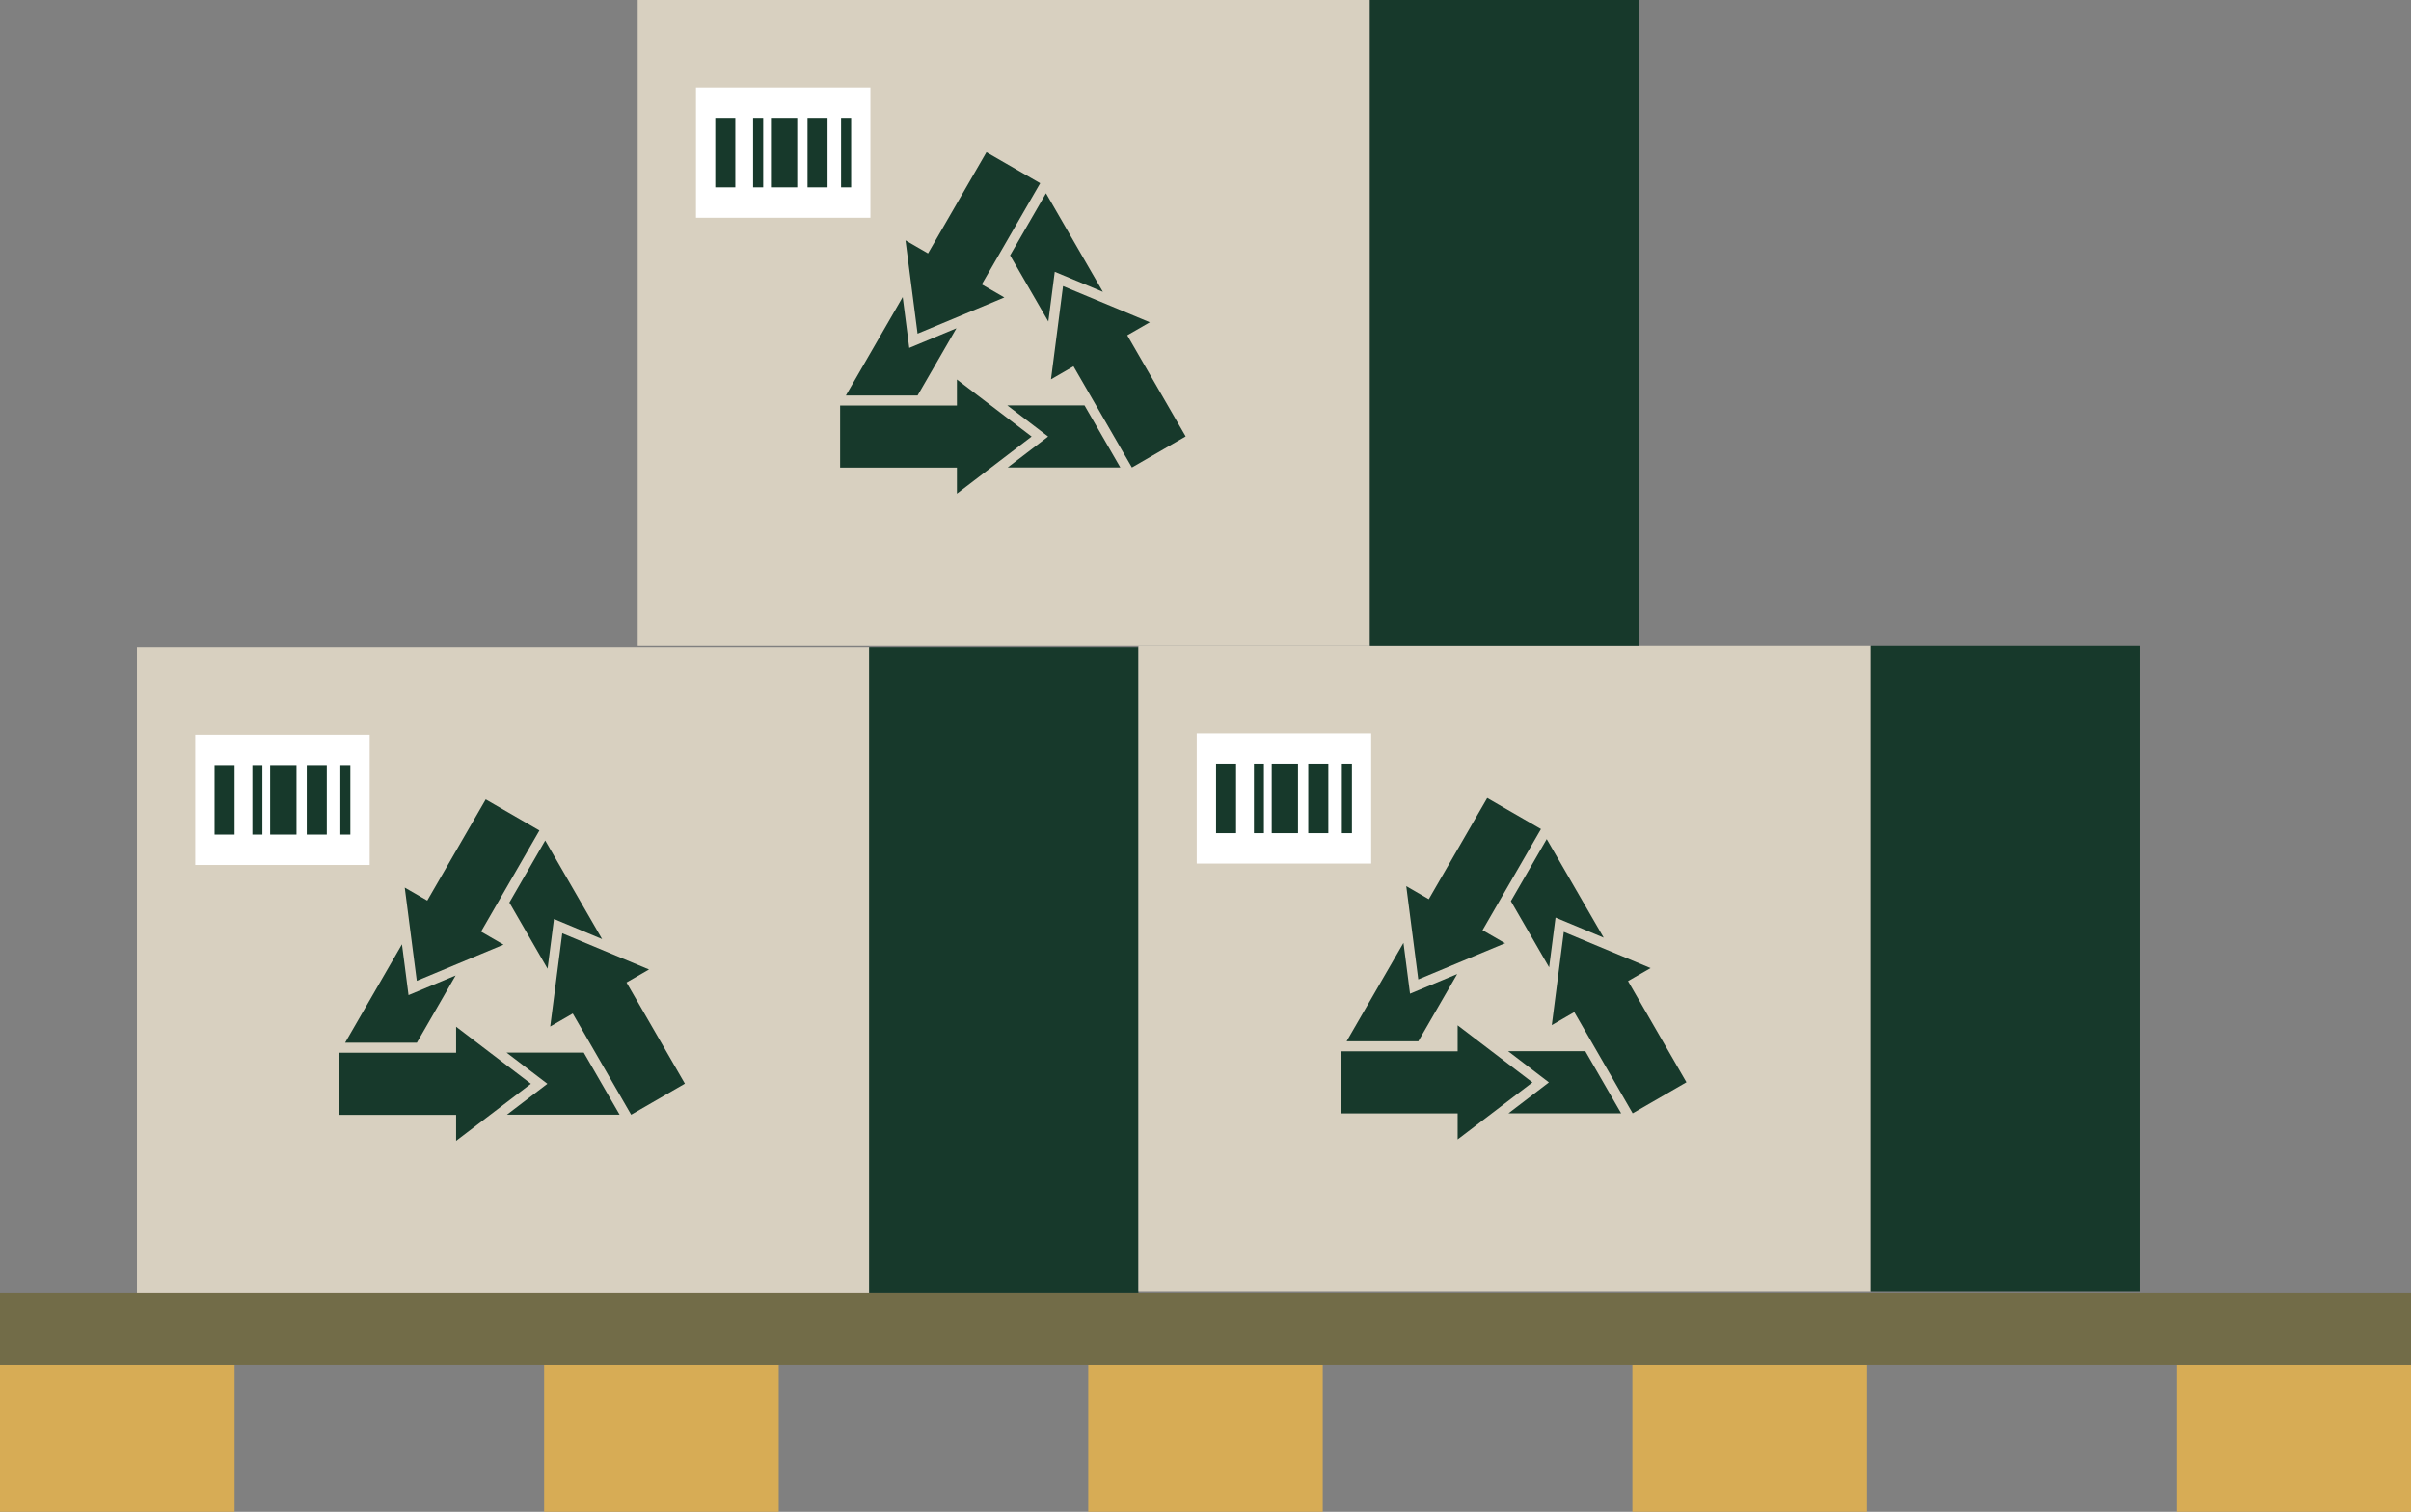 <svg xmlns="http://www.w3.org/2000/svg" id="a" viewBox="0 0 988.377 619.843"><rect x="0" y="0" width="988.377" height="619.843" fill="#808080" stroke="none"/><rect x="56.143" y="265.367" width="300.157" height="264.777" fill="#d8d0c0" stroke-width="0"></rect><rect x="356.3" y="265.367" width="110.388" height="264.777" fill="#17392b" stroke-width="0"></rect><polygon points="170.86 402.132 206.425 387.311 197.204 381.966 221.132 340.504 199.116 327.772 175.152 369.238 165.923 363.909 170.86 402.132" fill="#17392b" stroke-width="0"></polygon><polygon points="217.641 444.343 186.982 420.96 186.982 431.627 139.112 431.627 139.112 457.078 186.982 457.078 186.982 467.733 217.641 444.343" fill="#17392b" stroke-width="0"></polygon><polygon points="230.494 382.645 225.557 420.875 234.8 415.538 258.736 457.011 280.766 444.291 256.831 402.818 266.067 397.488 230.494 382.645" fill="#17392b" stroke-width="0"></polygon><polygon points="246.831 385.024 223.511 344.603 221.317 348.394 208.812 370.047 224.475 397.169 227.106 376.781 246.831 385.024" fill="#17392b" stroke-width="0"></polygon><polygon points="164.782 387.163 141.476 427.516 151.765 427.516 170.882 427.516 186.782 399.945 167.472 407.999 164.782 387.163" fill="#17392b" stroke-width="0"></polygon><polygon points="207.804 457.011 254.007 457.011 239.308 431.56 207.655 431.571 224.393 444.343 207.804 457.011" fill="#17392b" stroke-width="0"></polygon><rect x="80.026" y="301.213" width="71.523" height="53.426" fill="#fff" stroke-width="0"></rect><rect x="87.958" y="313.678" width="8.199" height="28.509" fill="#17392b" stroke-width="0"></rect><rect x="125.747" y="313.678" width="8.22" height="28.509" fill="#17392b" stroke-width="0"></rect><rect x="110.744" y="313.678" width="10.8" height="28.509" fill="#17392b" stroke-width="0"></rect><rect x="103.465" y="313.678" width="4.106" height="28.509" fill="#17392b" stroke-width="0"></rect><rect x="139.52" y="313.678" width="4.106" height="28.509" fill="#17392b" stroke-width="0"></rect><rect x="466.688" y="264.792" width="300.18" height="264.777" fill="#d8d0c0" stroke-width="0"></rect><rect x="766.867" y="264.792" width="110.41" height="264.777" fill="#17392b" stroke-width="0"></rect><polygon points="581.419 401.561 617.007 386.725 607.764 381.38 631.714 339.918 609.676 327.199 585.726 368.668 576.49 363.323 581.419 401.561" fill="#17392b" stroke-width="0"></polygon><polygon points="628.208 443.772 597.557 420.382 597.557 431.048 549.671 431.048 549.671 456.485 597.557 456.485 597.557 467.162 628.208 443.772" fill="#17392b" stroke-width="0"></polygon><polygon points="641.068 382.07 636.147 420.293 645.375 414.959 669.303 456.44 691.341 443.716 667.398 402.239 676.656 396.91 641.068 382.07" fill="#17392b" stroke-width="0"></polygon><polygon points="657.428 384.442 634.071 344.029 631.885 347.817 619.379 369.468 635.057 396.598 637.688 376.21 657.428 384.442" fill="#17392b" stroke-width="0"></polygon><polygon points="575.348 386.577 552.037 426.938 562.34 426.938 581.434 426.938 597.364 399.36 578.039 407.413 575.348 386.577" fill="#17392b" stroke-width="0"></polygon><polygon points="618.393 456.44 664.574 456.44 649.882 430.978 618.231 430.978 634.961 443.772 618.393 456.44" fill="#17392b" stroke-width="0"></polygon><rect x="490.593" y="300.636" width="71.517" height="53.422" fill="#fff" stroke-width="0"></rect><rect x="498.518" y="313.103" width="8.205" height="28.498" fill="#17392b" stroke-width="0"></rect><rect x="536.314" y="313.103" width="8.235" height="28.498" fill="#17392b" stroke-width="0"></rect><rect x="521.333" y="313.103" width="10.771" height="28.498" fill="#17392b" stroke-width="0"></rect><rect x="514.039" y="313.103" width="4.099" height="28.498" fill="#17392b" stroke-width="0"></rect><rect x="550.087" y="313.103" width="4.129" height="28.498" fill="#17392b" stroke-width="0"></rect><rect x="261.426" width="300.142" height="264.792" fill="#d8d0c0" stroke-width="0"></rect><rect x="561.569" width="110.418" height="264.792" fill="#17392b" stroke-width="0"></rect><polygon points="376.151 136.78 411.731 121.945 402.473 116.596 426.423 75.123 404.385 62.414 380.443 103.887 371.199 98.546 376.151 136.78" fill="#17392b" stroke-width="0"></polygon><polygon points="422.909 178.98 392.281 155.59 392.281 166.264 344.403 166.264 344.403 191.704 392.281 191.704 392.281 202.382 422.909 178.98" fill="#17392b" stroke-width="0"></polygon><polygon points="435.785 117.293 430.848 155.512 440.07 150.171 464.02 191.652 486.057 178.925 462.115 137.459 471.365 132.126 435.785 117.293" fill="#17392b" stroke-width="0"></polygon><polygon points="452.129 119.654 428.795 79.241 426.608 83.021 414.088 104.692 429.759 131.818 432.39 111.43 452.129 119.654" fill="#17392b" stroke-width="0"></polygon><polygon points="370.057 121.785 346.76 162.15 357.026 162.15 376.151 162.15 392.08 134.583 372.748 142.629 370.057 121.785" fill="#17392b" stroke-width="0"></polygon><polygon points="413.095 191.652 459.276 191.652 444.584 166.197 412.932 166.197 429.67 178.98 413.095 191.652" fill="#17392b" stroke-width="0"></polygon><rect x="285.31" y="35.858" width="71.509" height="53.419" fill="#fff" stroke-width="0"></rect><rect x="293.219" y="48.308" width="8.22" height="28.512" fill="#17392b" stroke-width="0"></rect><rect x="331.038" y="48.308" width="8.214" height="28.512" fill="#17392b" stroke-width="0"></rect><rect x="316.042" y="48.308" width="10.778" height="28.512" fill="#17392b" stroke-width="0"></rect><rect x="308.733" y="48.308" width="4.129" height="28.512" fill="#17392b" stroke-width="0"></rect><rect x="344.796" y="48.308" width="4.122" height="28.512" fill="#17392b" stroke-width="0"></rect><rect y="530.143" width="988.377" height="29.665" fill="#726c48" stroke-width="0"></rect><rect y="559.809" width="96.156" height="60.035" fill="#d7ac55" stroke-width="0"></rect><rect x="223.059" y="559.809" width="96.171" height="60.035" fill="#d7ac55" stroke-width="0"></rect><rect x="446.118" y="559.809" width="96.141" height="60.035" fill="#d7ac55" stroke-width="0"></rect><rect x="669.184" y="559.809" width="96.148" height="60.035" fill="#d7ac55" stroke-width="0"></rect><rect x="892.229" y="559.809" width="96.148" height="60.035" fill="#d7ac55" stroke-width="0"></rect></svg>